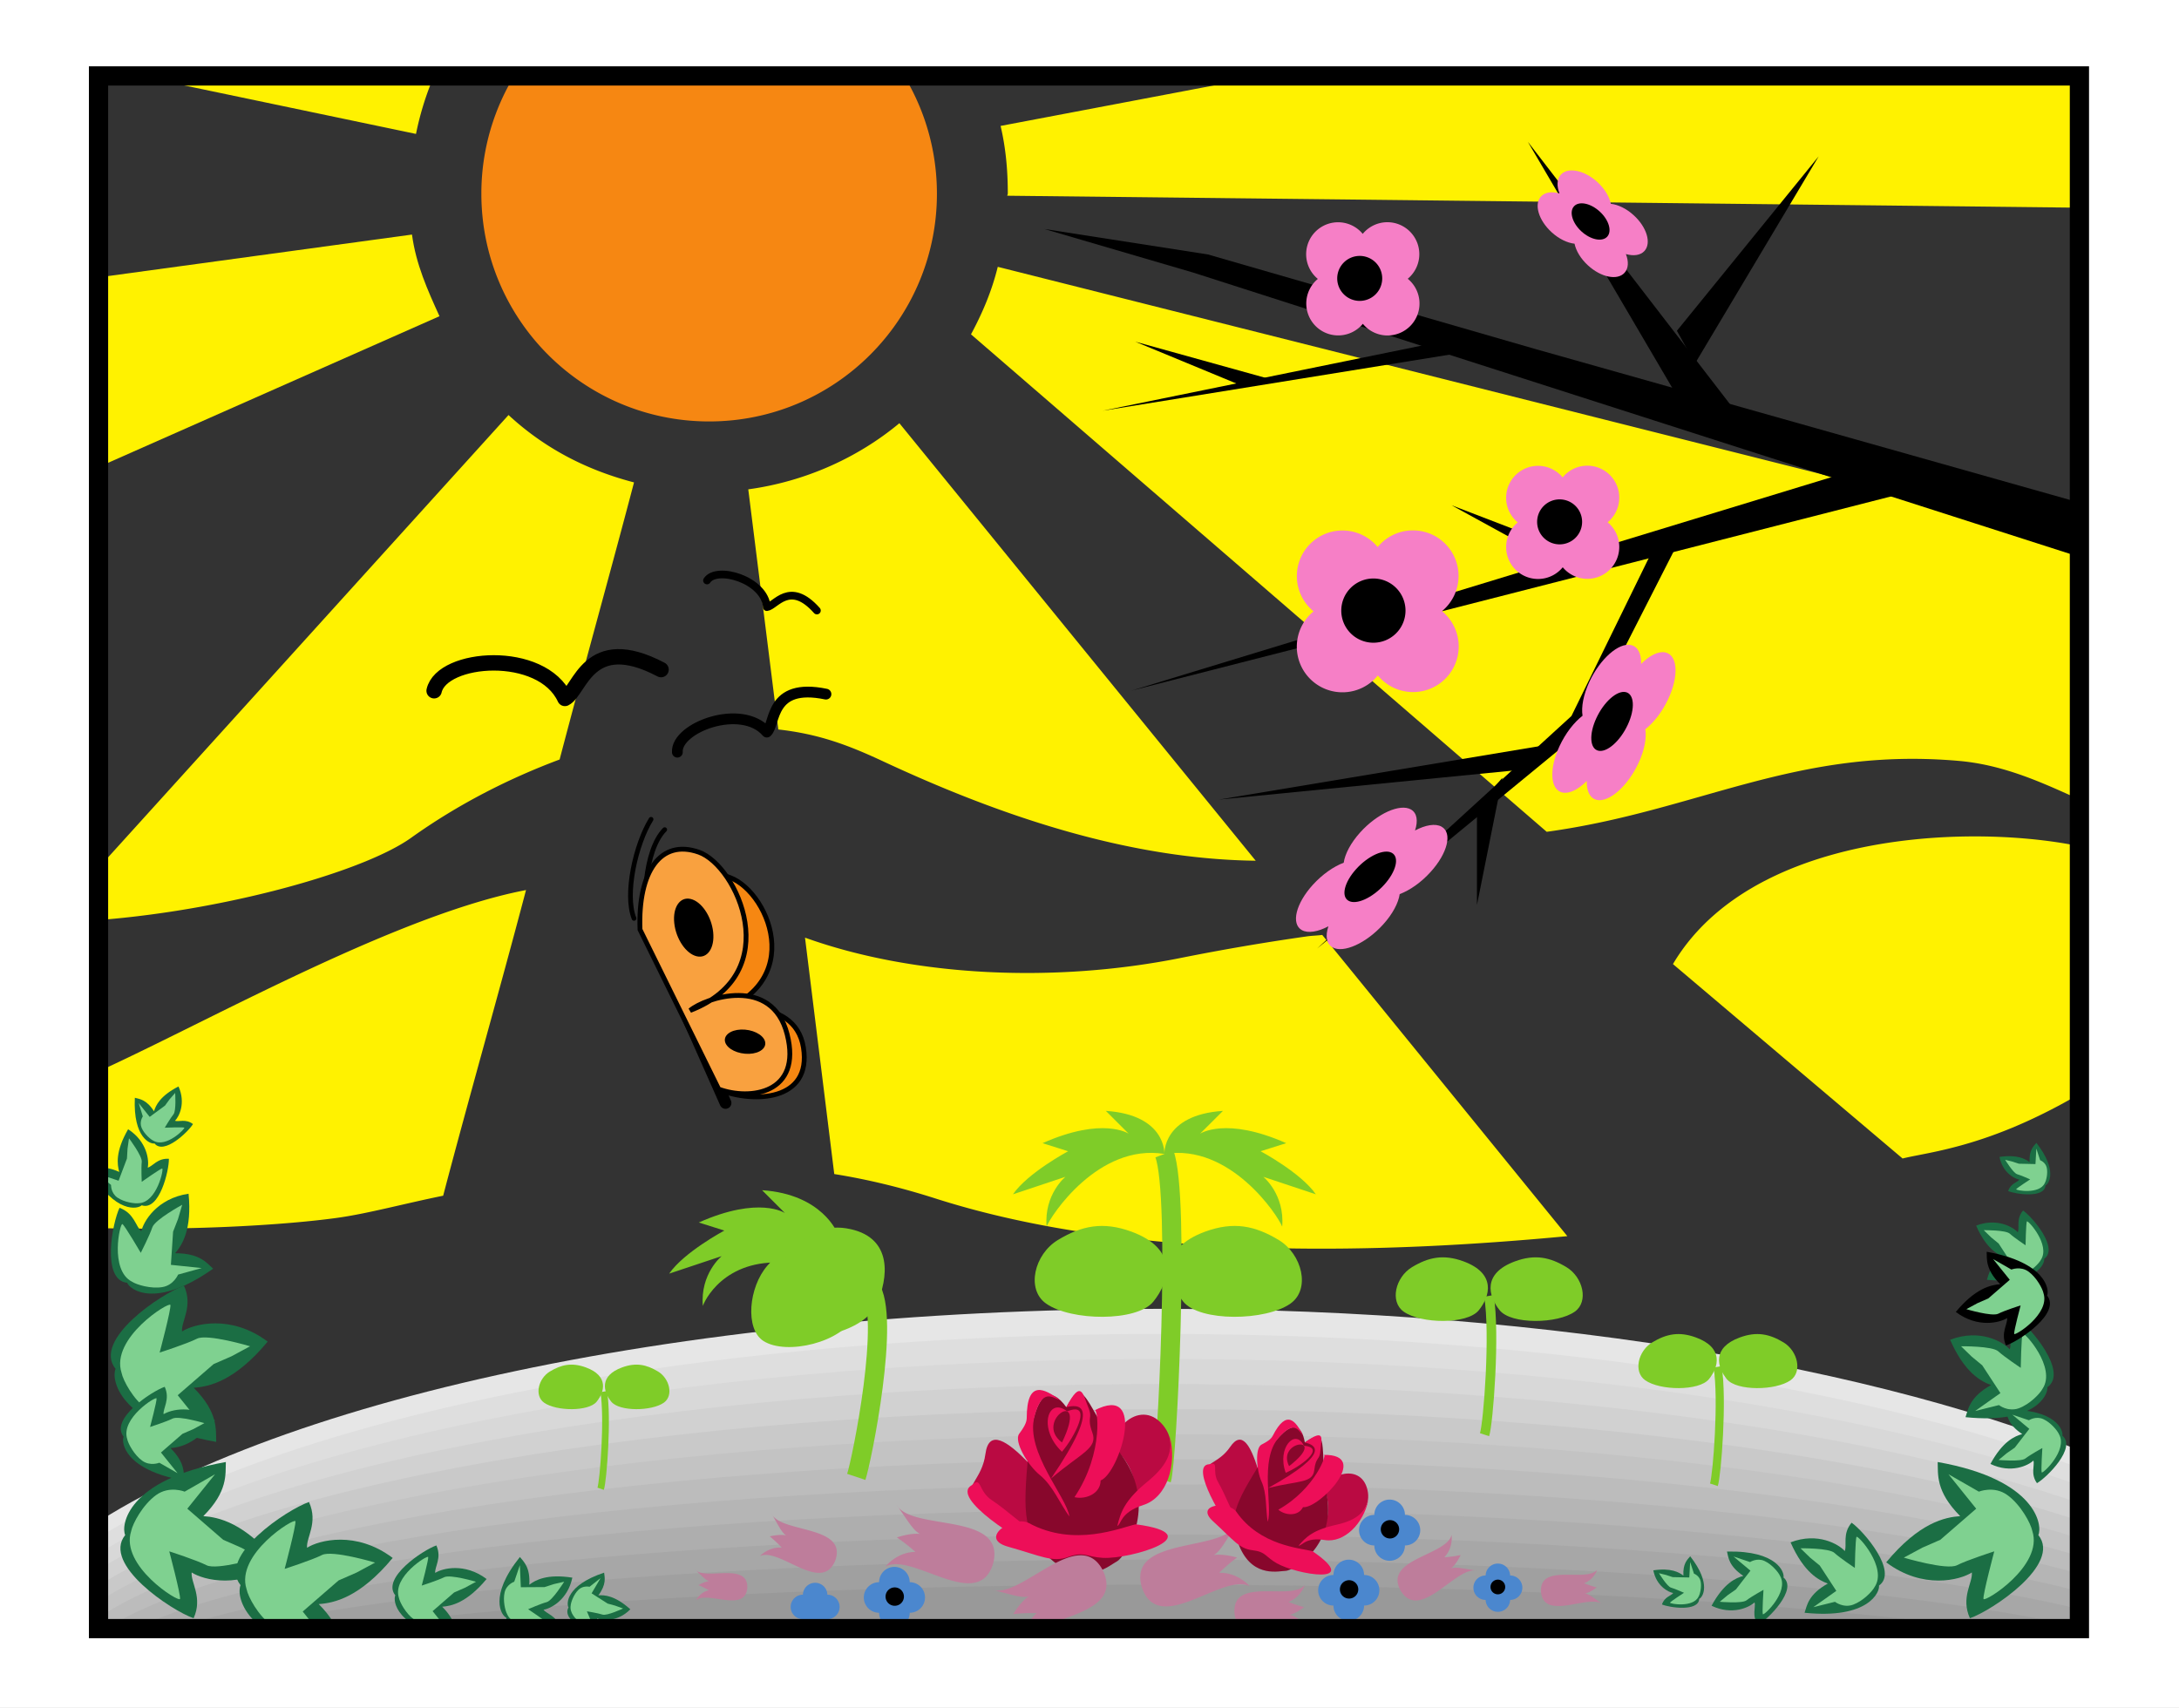 <svg xmlns="http://www.w3.org/2000/svg" width="226.602" height="177.648"><rect width="100%" height="100%" fill="#333333" stroke="none"/><path fill="#e6e6e6" d="M6.598 160.785c19.175-14.508 63.07-24.648 114.148-24.648 41.262 0 77.836 6.617 100.477 16.808v20.453H5.496l1.102-12.613"/><path fill="#dedede" d="M120.746 138.746c41.527 0 78.238 6.281 100.41 15.93l.024 18.972-215.004.047.976-11.629c18.301-13.707 62.27-23.32 113.594-23.32"/><path fill="#d8d8d8" d="M120.746 141.352c41.793 0 78.645 5.949 100.344 15.054l.047 17.492-214.278.09.852-10.644c17.422-12.907 61.469-21.992 113.035-21.992"/><path fill="#d1d1d1" d="M120.746 143.96c42.059 0 79.047 5.61 100.274 14.173l.074 16.015-213.551.137.727-9.66c16.546-12.11 60.668-20.664 112.476-20.664"/><path fill="#c9c9c9" d="M120.746 146.57c42.324 0 79.453 5.274 100.207 13.293l.098 14.535-212.828.184.601-8.676c15.672-11.308 59.871-19.336 111.922-19.336"/><path fill="#c3c3c3" d="M120.746 149.176c42.59 0 79.856 4.941 100.14 12.414l.122 13.058-212.102.227.477-7.687c14.793-10.512 59.07-18.012 111.363-18.012"/><path fill="#bcbcbc" d="M120.746 151.785c42.856 0 80.262 4.602 100.07 11.535l.149 11.578-211.38.274.356-6.703c13.914-9.715 58.27-16.684 110.805-16.684"/><path fill="#b5b5b5" d="M120.746 154.395c43.121 0 80.664 4.265 100.004 10.656l.168 10.097-210.648.32.23-5.718c13.04-8.914 57.469-15.355 110.246-15.355"/><path fill="#aeaeae" d="M120.746 157c43.387 0 81.07 3.934 99.938 9.781l.191 8.617-209.926.364.106-4.735C23.219 162.914 67.727 157 120.746 157"/><path fill="#a7a7a7" d="M120.746 159.61c43.652 0 81.473 3.597 99.867 8.898l.219 7.14-209.2.41-.019-3.75c11.285-7.312 55.871-12.699 109.133-12.699"/><path fill="#a0a0a0" d="M120.746 162.219c43.922 0 81.879 3.258 99.8 8.02l.243 5.66-208.476.453-.141-2.762c10.41-6.516 55.066-11.371 108.574-11.371"/><path fill="#999" d="M220.48 171.965c-17.453-4.215-55.55-7.14-99.734-7.14-53.75 0-98.484 4.327-108.02 10.046l.27 1.777 207.75-.5-.266-4.183"/><path fill="#fff200" d="m4.316 29.66 38.528-5.262c.41 3.079 1.617 5.766 2.86 8.493L4.93 50.93"/><path fill="#bfbfbf" d="m4.93 50.93-.614-21.27"/><path fill="#fff200" d="m5.762 6.082 37.5 7.848a30.68 30.68 0 0 1 4.25-10.52L5.762 6.082m99.043 14.066c0-2.453-.211-4.757-.75-7.05l52.199-9.907 62.492 2.457 1.5 16-115.5-1.289M7.59 95.867c13.969-.656 29.906-4.969 35.156-8.719 4.926-3.52 10.223-6.195 15.45-8.148 2.734-10.39 5.476-20.195 7.738-28.824-5.016-1.305-9.36-3.594-13.051-7.008L6.516 94.395l1.074 1.472m122.996-6.34L93.53 44.02c-4.351 3.62-9.832 6.074-15.715 6.878l3.125 24.977c4.067.46 7.055 1.523 10.805 3.273 11.785 5.5 25.246 10.215 38.84 10.38m89.325-4.818c-4.62-1.722-9.812-5-16.164-5.562-17-1.5-27.113 5.204-42.898 7.372l-59.871-51.743c1.21-2.254 2.156-4.48 2.785-7.023l117.734 29.644-1.586 27.313"/><path fill="#fff200" d="M220.246 89.148c-9-3.5-37-4.5-46.27 11.13l23.88 20.222c3.39-.852 11.89-1.352 25.39-11.352l-3-20m-84.324 8.247c.496-.07 1.094-.082 1.582-.149l25.488 31.332c-18.066 1.707-44.637 2.828-65.746-3.93-3.543-1.132-7.039-1.98-10.488-2.53l-3.043-24.59c11.34 4.077 25.957 4.734 39.031 2.12a237.804 237.804 0 0 1 13.176-2.253M5.246 127.555c13.125.656 24.75-.157 30-.907 3.063-.437 6.93-1.484 10.84-2.277 2.656-10.11 5.82-21.176 8.617-31.793-15.105 2.89-37.996 16.547-48.457 20.57l-1 14.407"/><path fill="#f68712" d="M56.367 4.05a23.616 23.616 0 0 0-6.308 16.098c0 13.082 10.605 23.688 23.687 23.688S97.434 33.23 97.434 20.148c0-5.71-2.024-10.949-5.387-15.039l-35.68-1.058"/><path fill="#7fcc28" d="M87.09 128.277s-1.543-4.062-7.84-4.48l2.379 2.379s-2.66-1.82-8.961.98l2.66.84s-4.2 2.242-5.738 4.48l5.457-1.82s-2.238 1.82-1.957 5.18c.418-1.121 2.937-5.461 9.797-4.34 6.863 1.121 4.203-3.219 4.203-3.219"/><path fill="none" stroke="#7fcc28" stroke-width="2" d="M90.45 133.875c2.238 2.941-.84 18.063-1.403 19.742"/><path fill="#7fcc28" d="M86.25 128.977c-2.629-.594-4.48.418-6.441 2.66-1.961 2.238-2.348 6.593-.422 7.84 2.383 1.539 8.261.14 9.52-2.66 1.261-2.801 1.683-6.86-2.657-7.84"/><path fill="#7fcc28" d="M88.488 127.855c-2.629-.593-4.48.422-6.441 2.66-1.957 2.243-2.348 6.594-.418 7.84 2.379 1.54 8.258.141 9.52-2.66 1.257-2.8 1.68-6.86-2.66-7.84m29.167.25c-2.953-1.078-5.176-.617-7.636.868-2.461 1.488-3.329 5.125-1.243 6.609 2.578 1.836 9.45 1.922 11.164-.195 1.715-2.117 2.59-5.496-2.285-7.282"/><path fill="#7fcc28" d="M125.336 128.105c2.953-1.078 5.172-.617 7.637.868 2.46 1.488 3.328 5.125 1.238 6.609-2.574 1.836-9.445 1.922-11.16-.195-1.715-2.117-2.59-5.496 2.285-7.282m-4.246-8.078s.207-4.062-6.09-4.48l2.379 2.379s-2.66-1.82-8.961.98l2.66.84s-4.2 2.242-5.738 4.48l5.457-1.82s-2.238 1.82-1.957 5.18c.418-1.121 5.387-8.68 12.25-7.559"/><path fill="#7fcc28" d="M121.09 120.027s-.211-4.062 6.09-4.48l-2.383 2.379s2.66-1.82 8.96.98l-2.66.84s4.2 2.242 5.743 4.48l-5.461-1.82s2.238 1.82 1.96 5.18c-.421-1.121-5.39-8.68-12.25-7.559"/><path fill="none" stroke="#7fcc28" stroke-width="2" d="M121.09 120.027c1.656 4.371.27 32.16-.293 33.84"/><path fill="#7fcc28" d="M152.184 131.195c-2.067-.757-3.621-.433-5.344.606-1.727 1.043-2.332 3.586-.871 4.625 1.804 1.285 6.613 1.347 7.812-.137 1.203-1.48 1.813-3.844-1.597-5.094"/><path fill="#7fcc28" d="M157.559 131.195c2.066-.757 3.62-.433 5.343.606 1.727 1.043 2.332 3.586.871 4.625-1.804 1.285-6.613 1.347-7.812-.137-1.203-1.48-1.816-3.844 1.598-5.094"/><path fill="none" stroke="#7fcc28" d="M154.836 134.79c.66 3.858-.063 13.26-.453 14.437"/><path fill="#7fcc28" d="M176.363 139.113c-1.758-.644-3.078-.367-4.543.516-1.465.883-1.98 3.047-.738 3.93 1.531 1.093 5.621 1.144 6.64-.114 1.02-1.261 1.544-3.27-1.359-4.332"/><path fill="#7fcc28" d="M180.934 139.113c1.757-.644 3.078-.367 4.543.516 1.464.883 1.98 3.047.738 3.93-1.531 1.093-5.621 1.144-6.64-.114-1.02-1.261-1.544-3.27 1.359-4.332"/><path fill="none" stroke="#7fcc28" stroke-width=".85" d="M178.617 142.168c.563 3.281-.05 11.27-.383 12.27"/><path d="m223.902 54.437-64.257-18.14-34.02-9.828-17.012-2.649 15.496 4.54 101.305 32.507"/><path d="M180.434 42.723 158.887 14.75l16.633 28.348"/><path d="m176.273 37.809 12.856-21.547-14.742 18.144m18.898 14.364-75.601 23.058 82.785-21.168"/><path d="m172.117 56.707-8.695 17.766-26.457 24.191 27.594-22.68 10.203-20.03"/><path d="m160.777 77.496-34.02 5.672 30.618-3.023m-3.781 3.777v10.207l2.648-13.23m6.426-21.922-11.719-6.426 14.742 5.668M151.707 35.16l-37.047 7.563 37.422-6.051"/><path d="m131.672 39.32-13.61-3.78 10.961 4.534"/><path fill="#f67fc6" d="M149.957 63.57a4.745 4.745 0 0 0 1.723-3.66 4.74 4.74 0 0 0-4.743-4.742 4.728 4.728 0 0 0-3.667 1.734 4.746 4.746 0 0 0-8.406 3.02 4.73 4.73 0 0 0 1.738 3.668 4.745 4.745 0 1 0 6.684 6.668 4.746 4.746 0 1 0 6.672-6.688"/><path d="M142.82 66.852a3.34 3.34 0 1 1 3.344-3.34 3.342 3.342 0 0 1-3.344 3.34"/><path fill="#f67fc6" d="M171.102 75.848c.882-.684 1.765-1.813 2.39-3.157 1.113-2.39.98-4.55-.3-4.828-.72-.16-1.649.317-2.524 1.192.02-1.055-.336-1.805-1.055-1.961-1.277-.278-3.215 1.433-4.328 3.824-.625 1.348-.855 2.625-.71 3.531-.884.68-1.766 1.809-2.391 3.153-1.114 2.39-.977 4.554.3 4.832.723.156 1.653-.32 2.528-1.196-.024 1.055.332 1.805 1.05 1.965 1.282.274 3.215-1.437 4.329-3.828.629-1.348.859-2.621.71-3.527"/><path d="M166.227 78.086c-.899-.195-.997-1.719-.211-3.402.78-1.684 2.144-2.891 3.047-2.696.898.196.996 1.719.21 3.403-.78 1.683-2.144 2.89-3.046 2.695"/><path fill="#f67fc6" d="M145.559 93c1.043-.39 2.226-1.207 3.218-2.309 1.77-1.953 2.282-4.058 1.141-4.703-.645-.363-1.672-.183-2.766.395.332-1 .215-1.824-.425-2.188-1.141-.64-3.497.422-5.266 2.375-.996 1.102-1.594 2.254-1.723 3.164-1.043.391-2.222 1.207-3.218 2.305-1.77 1.953-2.278 4.059-1.141 4.703.644.363 1.672.184 2.766-.394-.332 1-.211 1.824.425 2.187 1.14.64 3.496-.418 5.266-2.375 1-1.101 1.594-2.254 1.723-3.16"/><path d="M140.242 93.695c-.804-.453-.445-1.937.801-3.312 1.246-1.375 2.906-2.125 3.707-1.672.805.453.445 1.937-.8 3.312-1.247 1.38-2.907 2.125-3.708 1.672"/><path fill="#f67fc6" d="M169.082 26.426c.793.226 1.512.136 1.93-.32.742-.813.246-2.477-1.11-3.711-.761-.7-1.636-1.114-2.386-1.196-.149-.738-.637-1.566-1.399-2.265-1.355-1.235-3.054-1.582-3.797-.77-.418.461-.445 1.188-.144 1.957-.79-.226-1.508-.137-1.926.32-.742.813-.246 2.473 1.105 3.711.762.7 1.637 1.114 2.387 1.196.153.738.64 1.566 1.403 2.261 1.351 1.239 3.05 1.586 3.792.77.422-.457.446-1.184.145-1.953"/><path d="M164.465 24.074c-.953-.87-1.3-2.043-.777-2.617.523-.57 1.718-.328 2.671.543.954.871 1.301 2.043.782 2.617-.524.57-1.72.328-2.676-.543"/><path fill="#f67fc6" d="M146.395 28.996a3.323 3.323 0 0 0-2.113-5.883 3.31 3.31 0 0 0-2.567 1.215 3.32 3.32 0 0 0-5.883 2.113c0 1.036.473 1.961 1.215 2.57a3.32 3.32 0 1 0 4.68 4.668 3.323 3.323 0 1 0 4.668-4.684"/><path d="M141.402 31.297a2.339 2.339 0 1 1-.001-4.678 2.339 2.339 0 0 1 .001 4.678"/><path fill="#f67fc6" d="M167.184 54.324a3.313 3.313 0 0 0 1.207-2.562 3.318 3.318 0 0 0-5.887-2.106 3.32 3.32 0 1 0-4.668 4.68 3.313 3.313 0 0 0-1.207 2.562 3.318 3.318 0 0 0 5.887 2.106 3.32 3.32 0 1 0 4.668-4.68"/><path d="M162.191 56.621a2.339 2.339 0 1 1-.001-4.678 2.339 2.339 0 0 1 .001 4.678"/><path fill="none" stroke="#000" stroke-linecap="round" stroke-linejoin="round" stroke-width="1.6" d="M45.145 71.848c.8-3.598 11.203-4.399 13.601.8 1.602-.8 2.399-7 10-3"/><path fill="none" stroke="#000" stroke-linecap="round" stroke-linejoin="round" stroke-width="1.12" d="M70.441 78.238c-.16-2.574 6.684-5.125 9.305-2.09.922-.847.262-5.171 6.149-3.949"/><path fill="none" stroke="#000" stroke-linecap="round" stroke-linejoin="round" stroke-width=".8" d="M73.523 60.379c1.008-1.543 6.016-.086 6.223 2.77.89-.094 2.356-2.852 5.207.355"/><path fill="#1b6e44" d="M196.152 162.504c3.438-4.14 6.11-4.692 7.696-4.805-2.57-2.578-2.293-4.351-2.34-5.629 10.347 1.832 10.914 6.645 10.465 7.598 2.449 3.031-4.813 7.852-7.114 8.652-.98-2.16.309-3.71.2-4.761-1.235.793-5.098 1.804-8.907-1.055"/><path fill="#7fd190" d="M211.352 159.258c-.168-.82-1.211-2.75-2.598-3.75-1.387-1.004-2.965-.356-2.965-.356l-3.164-1.812 2.887 3.586-3.73 3.234-1.868.817-1.93 1.039s4.457 1.332 5.524.793c1.066-.543 3.883-1.446 3.883-1.446s-1.207 4.54-1.121 4.95c.082.41 6.257-3.438 5.082-7.055"/><path fill="#1b6e44" d="M28.836 162.504c-3.434-4.14-6.106-4.692-7.691-4.805 2.57-2.578 2.293-4.351 2.34-5.629-10.348 1.832-10.915 6.645-10.465 7.598-2.45 3.031 4.812 7.852 7.113 8.652.98-2.16-.309-3.71-.2-4.761 1.231.793 5.098 1.804 8.903-1.055"/><path fill="#7fd190" d="M13.64 159.258c.169-.82 1.212-2.75 2.594-3.75 1.387-1.004 2.97-.356 2.97-.356l3.16-1.812-2.884 3.586 3.73 3.234 1.868.817 1.93 1.039s-4.457 1.332-5.524.793c-1.066-.543-3.882-1.446-3.882-1.446s1.207 4.54 1.12 4.95c-.085.41-6.257-3.438-5.081-7.055"/><path fill="#1b6e44" d="M202.8 139.355c1.516 3.446 3.212 4.329 4.259 4.708-2.223 1.246-2.38 2.492-2.657 3.343 7.32.75 8.621-2.383 8.504-3.11 2.23-1.57-1.734-6.21-3.129-7.187-1.074 1.262-.507 2.555-.78 3.243-.677-.77-3.087-2.192-6.196-.997"/><path fill="#7fd190" d="M212.41 144.453c-.273.52-1.344 1.621-2.469 2.027-1.125.41-2.062-.332-2.062-.332l-2.48.618 2.632-1.864-1.89-2.89-1.102-.91-1.101-1.07s3.257-.04 3.87.527c.618.57 2.337 1.718 2.337 1.718s.058-3.285.195-3.547c.137-.261 3.555 3.512 2.07 5.723"/><path fill="#1b6e44" d="M205.504 127.48c1.062 2.415 2.25 3.032 2.98 3.297-1.554.871-1.664 1.743-1.859 2.34 5.125.524 6.035-1.668 5.953-2.176 1.563-1.101-1.215-4.347-2.191-5.03-.75.882-.352 1.788-.547 2.269-.473-.54-2.156-1.535-4.336-.7"/><path fill="#7fd190" d="M212.23 131.05c-.19.364-.937 1.134-1.726 1.419-.79.285-1.445-.23-1.445-.23l-1.735.429 1.84-1.3-1.32-2.028-.774-.633-.77-.75s2.282-.031 2.712.367c.43.399 1.633 1.203 1.633 1.203s.043-2.3.136-2.484c.098-.18 2.489 2.46 1.45 4.008"/><path fill="#1b6e44" d="M206.992 152.27c1.278-2.364 2.535-2.895 3.305-3.106-1.516-1.016-1.55-1.91-1.7-2.531 5.255-.117 6 2.191 5.876 2.699 1.496 1.25-1.59 4.324-2.641 4.938-.695-.961-.215-1.848-.371-2.352-.527.508-2.32 1.383-4.469.352"/><path fill="#7fd190" d="M214.129 149.195c-.164-.39-.863-1.234-1.64-1.586-.778-.355-1.493.118-1.493.118l-1.726-.582 1.765 1.476-1.512 1.953-.836.582-.843.7s2.312.214 2.785-.153c.469-.371 1.762-1.09 1.762-1.09s-.149 2.344-.067 2.535c.082.196 2.735-2.296 1.805-3.953"/><path fill="#1b6e44" d="M207.934 120.336c1.863-.274 2.687.21 3.129.55-.067-1.269.421-1.667.707-2.011 2.261 2.902 1.28 4.285.94 4.426-.07 1.363-3.089.918-3.874.586.25-.793.95-.895 1.168-1.192-.508-.082-1.75-.726-2.07-2.36"/><path fill="#7fd190" d="M212.648 123.05c.149-.253.329-1 .204-1.581-.125-.586-.692-.79-.692-.79l-.394-1.21-.09 1.61-1.73-.036-.676-.223-.747-.183s.848 1.39 1.254 1.5c.403.11 1.348.535 1.348.535s-1.379.894-1.453 1.023c-.074.125 2.433.57 2.976-.644"/><path d="M203.39 136.46c2.06-2.483 3.665-2.815 4.618-2.882-1.543-1.547-1.375-2.61-1.406-3.375 6.21 1.098 6.546 3.984 6.28 4.555 1.47 1.82-2.886 4.715-4.269 5.191-.59-1.293.184-2.222.117-2.855-.738.476-3.054 1.082-5.34-.633"/><path fill="#7fd190" d="M212.512 134.516c-.106-.496-.73-1.653-1.563-2.254-.828-.598-1.777-.211-1.777-.211l-1.899-1.086 1.73 2.152-2.233 1.938-1.125.492-1.157.625s2.672.797 3.317.473c.636-.325 2.328-.868 2.328-.868s-.727 2.723-.672 2.97c.05.245 3.754-2.063 3.05-4.231"/><path fill="#1b6e44" d="M186.207 160.426c1.383 3.133 2.922 3.941 3.875 4.285-2.023 1.133-2.164 2.266-2.418 3.039 6.66.684 7.848-2.168 7.738-2.828 2.032-1.43-1.578-5.652-2.847-6.54-.977 1.15-.461 2.325-.711 2.95-.614-.7-2.805-1.996-5.637-.906"/><path fill="#7fd190" d="M194.95 165.063c-.247.476-1.22 1.476-2.243 1.847s-1.883-.3-1.883-.3l-2.25.558 2.39-1.695-1.718-2.633-1.004-.824-1-.973s2.965-.04 3.524.477c.558.52 2.125 1.566 2.125 1.566s.05-2.992.175-3.23c.125-.235 3.239 3.199 1.883 5.207"/><path fill="#1b6e44" d="M177.992 167.02c1.278-2.364 2.535-2.895 3.305-3.106-1.516-1.016-1.55-1.91-1.7-2.531 5.255-.117 6 2.191 5.876 2.699 1.496 1.25-1.59 4.324-2.641 4.938-.695-.961-.215-1.848-.371-2.352-.527.508-2.32 1.383-4.469.352"/><path fill="#7fd190" d="M185.129 163.945c-.164-.39-.863-1.234-1.64-1.586-.778-.355-1.493.118-1.493.118l-1.726-.582 1.765 1.476-1.512 1.953-.836.582-.843.7s2.312.214 2.785-.153c.469-.371 1.762-1.09 1.762-1.09s-.149 2.344-.067 2.535c.082.196 2.735-2.296 1.805-3.953"/><path fill="#1b6e44" d="M171.934 163.336c1.863-.274 2.687.21 3.129.55-.067-1.269.421-1.667.707-2.011 2.261 2.902 1.28 4.285.94 4.426-.07 1.363-3.089.918-3.874.586.25-.793.95-.895 1.168-1.192-.508-.082-1.75-.726-2.07-2.36"/><path fill="#7fd190" d="M176.648 166.05c.149-.253.329-1 .204-1.581-.125-.586-.692-.79-.692-.79l-.394-1.21-.09 1.61-1.73-.036-.676-.223-.747-.183s.848 1.39 1.254 1.5c.403.11 1.348.535 1.348.535s-1.379.894-1.453 1.023c-.074.125 2.433.57 2.976-.644"/><path fill="#1b6e44" d="M27.836 139.547c-3.434 4.137-6.106 4.691-7.691 4.8 2.57 2.583 2.293 4.352 2.34 5.63-10.348-1.832-10.915-6.645-10.465-7.594-2.45-3.035 4.812-7.856 7.113-8.653.98 2.157-.309 3.707-.2 4.758 1.231-.789 5.098-1.804 8.903 1.059"/><path fill="#7fd190" d="M12.64 142.79c.169.823 1.212 2.753 2.594 3.753 1.387 1 2.97.352 2.97.352l3.16 1.812-2.884-3.586 3.73-3.234 1.868-.817 1.93-1.039s-4.457-1.332-5.524-.789c-1.066.54-3.882 1.442-3.882 1.442s1.207-4.536 1.12-4.95c-.085-.41-6.257 3.438-5.081 7.055"/><path fill="#1b6e44" d="M50.602 164.238c-2.063 2.48-3.664 2.813-4.618 2.883 1.543 1.547 1.375 2.61 1.407 3.375-6.211-1.098-6.551-3.988-6.282-4.558-1.468-1.82 2.887-4.711 4.27-5.192.586 1.297-.188 2.227-.121 2.856.738-.473 3.058-1.082 5.344.636"/><path fill="#7fd190" d="M41.48 166.184c.102.492.727 1.652 1.56 2.25.831.601 1.78.21 1.78.21l1.899 1.09-1.73-2.152 2.234-1.941 1.12-.489 1.16-.625s-2.675-.8-3.315-.472c-.641.324-2.329.867-2.329.867s.723-2.723.672-2.969c-.05-.25-3.754 2.059-3.05 4.23"/><path fill="#1b6e44" d="M59.52 164.098c-2.657-.418-3.844.257-4.477.738.113-1.816-.574-2.39-.977-2.887-3.285 4.102-1.906 6.098-1.421 6.309.078 1.945 4.398 1.36 5.527.898-.348-1.133-1.34-1.289-1.649-1.722.727-.11 2.508-1.004 2.997-3.336"/><path fill="#7fd190" d="M52.742 167.898c-.21-.363-.457-1.433-.265-2.265.191-.836 1-1.113 1-1.113l.586-1.723.101 2.297 2.469-.016.969-.312 1.07-.246s-1.234 1.972-1.813 2.12c-.582.15-1.937.739-1.937.739s1.953 1.309 2.058 1.488c.102.184-3.488.778-4.238-.969"/><path fill="#1b6e44" d="M65.55 167.39c-1.6-1.437-2.69-1.5-3.323-1.452.867-1.168.652-1.856.597-2.36-3.988 1.328-3.93 3.266-3.699 3.617-.79 1.34 2.363 2.825 3.32 3.008.262-.914-.336-1.453-.355-1.871.535.238 2.12.414 3.46-.941"/><path fill="#7fd190" d="M59.348 166.996c.02-.336.316-1.16.808-1.637.489-.476 1.153-.312 1.153-.312l1.144-.902-.93 1.585 1.665 1.063.785.215.824.297s-1.684.789-2.137.636c-.457-.152-1.625-.343-1.625-.343s.746 1.726.735 1.89c-.008.168-2.676-.992-2.422-2.492"/><path fill="#1b6e44" d="M22.352 147.738c-2.063 2.48-3.664 2.813-4.618 2.883 1.543 1.547 1.375 2.61 1.407 3.375-6.211-1.098-6.551-3.988-6.282-4.558-1.468-1.82 2.887-4.711 4.27-5.192.586 1.297-.188 2.227-.121 2.856.738-.473 3.058-1.082 5.344.636"/><path fill="#7fd190" d="M13.23 149.684c.102.492.727 1.652 1.56 2.25.831.601 1.78.21 1.78.21l1.899 1.09-1.73-2.152 2.234-1.941 1.12-.489 1.16-.625s-2.675-.8-3.315-.472c-.641.324-2.329.867-2.329.867s.723-2.723.672-2.969c-.05-.25-3.754 2.059-3.05 4.23"/><path fill="#1b6e44" d="M13.324 117.457c-1.347 2.328-1.14 3.676-.922 4.441-1.652-.757-2.437-.32-3.043-.125 2.653 4.54 5.008 3.97 5.375 3.594 1.848.625 2.852-3.617 2.829-4.836-1.184-.086-1.688.79-2.2.918.157-.715-.039-2.703-2.039-3.992"/><path fill="#7fd190" d="M14.438 125.148c-.418.063-1.5-.093-2.211-.57-.711-.476-.68-1.328-.68-1.328l-1.399-1.168 2.184.73.871-2.308.059-1.02.152-1.086s1.399 1.86 1.328 2.454c-.07.597-.004 2.074-.004 2.074s1.918-1.356 2.125-1.387c.207-.031-.527 3.531-2.426 3.61"/><path fill="#1b6e44" d="M18.563 113.008c-1.915.98-2.368 1.976-2.547 2.582-.782-1.227-1.5-1.274-1.993-1.406-.191 4.199 1.637 4.843 2.047 4.75.973 1.222 3.489-1.188 4-2.016-.754-.574-1.472-.207-1.875-.34.418-.414 1.153-1.832.368-3.57"/><path fill="#7fd190" d="M15.965 118.656c-.305-.136-.965-.71-1.235-1.34-.27-.628.122-1.191.122-1.191l-.43-1.39 1.144 1.437 1.59-1.172.48-.656.579-.664s.129 1.86-.176 2.226c-.305.371-.906 1.39-.906 1.39s1.879-.073 2.031-.007c.152.07-1.89 2.144-3.2 1.367"/><path fill="#1b6e44" d="M19.61 124.164c.367 3.746-.676 5.348-1.4 6.191 2.548-.008 3.294 1.004 3.954 1.606-6.008 4.246-8.684 2.156-8.934 1.469-2.714-.278-1.539-6.262-.8-7.801 1.554.574 1.691 1.98 2.27 2.441.21-1 1.613-3.422 4.91-3.906"/><path fill="#7fd190" d="M13.738 133.32c.492.32 1.965.754 3.145.555 1.18-.195 1.637-1.3 1.637-1.3l2.46-.68-3.207-.333.227-3.449.516-1.328.433-1.472s-2.86 1.558-3.113 2.359c-.258.797-1.195 2.64-1.195 2.64s-1.66-2.835-1.91-2.992c-.247-.16-1.372 4.805 1.007 6"/><path fill="#1b6e44" d="M40.836 162.047c-3.434 4.137-6.106 4.691-7.691 4.8 2.57 2.583 2.293 4.352 2.34 5.63-10.348-1.832-10.915-6.645-10.465-7.594-2.45-3.035 4.812-7.856 7.113-8.653.98 2.157-.309 3.707-.2 4.758 1.231-.789 5.098-1.804 8.903 1.059"/><path fill="#7fd190" d="M25.64 165.29c.169.823 1.212 2.753 2.594 3.753 1.387 1 2.97.352 2.97.352l3.16 1.812-2.884-3.586 3.73-3.234 1.868-.817 1.93-1.039s-4.457-1.332-5.524-.789c-1.066.54-3.882 1.442-3.882 1.442s1.207-4.536 1.12-4.95c-.085-.41-6.257 3.438-5.081 7.055"/><path fill="#f68712" d="M68.035 97.887c.578-5.41 3.684-8.196 7.899-6.602 4.21 1.594 8.433 12.012-3.258 14.555 1.93-1.035 9.976-2.492 10.875 3.12.894 5.61-5.227 5.786-8.7 4.415l-6.816-15.488"/><path fill="none" stroke="#000" stroke-width=".5" d="M68.035 97.887c.578-5.41 3.684-8.196 7.899-6.602 4.21 1.594 8.433 12.012-3.258 14.555 1.93-1.035 9.976-2.492 10.875 3.12.894 5.61-5.227 5.786-8.7 4.415zm0 0"/><path fill="none" stroke="#000" stroke-linecap="round" stroke-linejoin="round" stroke-width="1.225" d="m75.45 114.719-7.946-17.914"/><path fill="none" stroke="#000" stroke-linecap="round" stroke-linejoin="round" stroke-width=".49" d="M67.504 96.805c-.77-2.34-.512-8.364 1.621-10.512"/><path fill="#f9a13f" d="M66.555 96.684c-.223-6.063 2.156-9.438 6.117-8.047 3.965 1.39 9.14 12.586-.902 16.465 1.574-1.325 8.527-3.668 10.09 2.484 1.566 6.156-3.852 6.906-7.126 5.695l-8.18-16.597"/><path fill="none" stroke="#000" stroke-width=".5" d="M66.555 96.684c-.223-6.063 2.156-9.438 6.117-8.047 3.965 1.39 9.14 12.586-.902 16.465 1.574-1.325 8.527-3.668 10.09 2.484 1.566 6.156-3.852 6.906-7.126 5.695zm0 0"/><path d="M72.465 99.469c1.113.254 1.875-.875 1.7-2.52-.177-1.648-1.227-3.191-2.345-3.445-1.113-.258-1.879.871-1.699 2.52.176 1.648 1.227 3.19 2.344 3.445m5.023 10.133c1.16.101 2.102-.383 2.098-1.075 0-.691-.945-1.332-2.106-1.43-1.164-.097-2.101.387-2.101 1.079.004.691.945 1.332 2.11 1.426"/><path fill="none" stroke="#000" stroke-linecap="round" stroke-linejoin="round" stroke-width=".49" d="M65.934 95.527c-1.004-2.527.175-7.73 1.773-10.308"/><path fill="#ba0a42" d="M106.848 152.04c-2.008-2.052-4.012-3.513-4.371-.802-.36 2.711-2.286 3.317-1.243 4.895 1.047 1.578 6.551 3.957 7.336 4.488.79.524 4.035-2.703-1.722-8.582"/><path fill="#ed0e58" d="M101.066 154.473c-2.367 1.304 5.32 6.054 6.891 6.582 1.574.53 2.45.36.617-.875-1.836-1.227-3.93-3.16-5.414-4.13-1.484-.964-1.043-2.538-2.094-1.577"/><path fill="#ba0a42" d="M116.895 157.059c1.492-.786 1.675-3.586-.594-6.043-1.5-1.625 2.117-5.852 4.644-2.782 2.532 3.067-1.593 6.993-4.05 8.825"/><path fill="#88072c" d="M110.89 146.363c-1.48-2.015-3.316-2.37-3.953 4.801-.562 6.379-.636 8.66 2.68 11.297 3.317 2.633 5.86.281 6.563-.07.699-.348 4.39-5.586.468-11.02-3.918-5.437-3.824-8.414-5.757-5.008"/><path fill="#ed0e58" d="M110.438 151c1.23-1.398 3.343-5.328.539-4.2-2.008-1.581-3.067 1.829-.54 4.2"/><path fill="#88072c" d="M110.441 150.04c-3.054-2.286 2.907-6.032 0 0"/><path fill="#ed0e58" d="M110.281 145.66c-1.66-1.23-3.496-2.23-3.508 1.828 0 .524-.351 1.051-.793 1.66-.55.77.868 3.243 2.176 4.297 1.309 1.051 2.09 2.98 3.051 4.293-.258-2.011-4.57-6.672-3.644-10.336.796-3.144 1.93-2.004 2.718-1.742m3.496 1.063c.352-.7 1.125 4.289-2.039 9.004 1.137.27 2.711-.34 2.719-1.739 1.926-.695 4.93-10.222-.68-7.265"/><path fill="#ed0e58" d="M109.293 153.797c3.156-2.703 4.91-3.137 4.3-4.8-.605-1.665.094-1.4-.425-2.626-.523-1.226-.691-3.066-2.277-.008 1.136-.258 3.941-.687-1.598 7.434m12.352-4.426c.777 2.977-.282 6.387-2.735 7.168-2.453.781-2.281 2.004-2.719 2.18.356-1.399.707-2.625 3.164-4.63 2.458-2.003 2.461-3.405 2.29-4.718"/><path fill="#ed0e58" d="M118.117 158.547c-1.578.348-6.394 2.43-11.113-.121-1.578-.852-5.344 1.558-2.195 2.445 3.468.973 4.632 1.676 6.296 1.066 1.665-.605 1.836.008 3.586.102 2.95.156 11.383-2.418 3.426-3.492"/><path fill="#4b87ce" d="M94.605 164.57a1.592 1.592 0 1 0-3.184 0 1.589 1.589 0 1 0 0 3.18 1.592 1.592 0 1 0 3.184 0 1.59 1.59 0 0 0 0-3.18"/><path d="M93.047 167.023a.955.955 0 0 1 0-1.91.955.955 0 0 1 0 1.91"/><path fill="#be7d9b" d="M92.074 162.957c2.75-1.598 9.692 4.895 11.223-.387 1.289-5.351-8.445-3.273-10.043-6.023 1.129 1.594 1.742 2.695 2.437 3.008-1-.137-2.421.36-2.421.36a17.56 17.56 0 0 1 1.925 1.507c-1.941.004-3.12 1.535-3.12 1.535"/><path fill="#4b87ce" d="M86.043 165.871a1.274 1.274 0 0 0-2.547 0 1.27 1.27 0 1 0 0 2.543 1.274 1.274 0 0 0 2.547 0 1.27 1.27 0 1 0 0-2.543"/><path fill="#4b87ce" d="M84.797 167.832a.764.764 0 1 1-.004-1.527.764.764 0 0 1 .004 1.527"/><path fill="#be7d9b" d="M79.027 161.855c2.02-.945 6.461 4.012 7.852.418 1.226-3.648-5.688-2.8-6.633-4.816.692 1.18 1.05 1.984 1.516 2.246-.688-.156-1.711.102-1.711.102a12.62 12.62 0 0 1 1.25 1.172c-1.356-.118-2.274.878-2.274.878"/><path fill="#4b87ce" d="M146.105 157.57a1.592 1.592 0 1 0-3.184 0 1.589 1.589 0 1 0 0 3.18 1.592 1.592 0 1 0 3.184 0 1.59 1.59 0 0 0 0-3.18"/><path d="M144.547 160.023a.955.955 0 0 1 0-1.91.955.955 0 0 1 0 1.91"/><path fill="#4b87ce" d="M141.855 163.82a1.592 1.592 0 1 0-3.184 0 1.589 1.589 0 1 0 0 3.18 1.592 1.592 0 1 0 3.184 0 1.59 1.59 0 0 0 0-3.18"/><path d="M140.297 166.273a.955.955 0 0 1 0-1.91.955.955 0 0 1 0 1.91"/><path fill="#4b87ce" d="M157.043 163.871a1.274 1.274 0 0 0-2.547 0 1.27 1.27 0 1 0 0 2.543 1.274 1.274 0 0 0 2.547 0 1.27 1.27 0 1 0 0-2.543"/><path d="M155.797 165.832a.764.764 0 1 1-.004-1.527.764.764 0 0 1 .004 1.527"/><path fill="#be7d9b" d="M106.445 170.984c1.047-3.004 10.547-2.59 8.27-7.597-2.504-4.899-8.54 3.008-11.547 1.96 1.895.473 3.078.91 3.809.7-.848.547-1.606 1.848-1.606 1.848 1.176-.153 2.445-.106 2.445-.106-1.472 1.266-1.37 3.195-1.37 3.195M129.969 165c-2.817-1.484-9.477 5.3-11.23.086-1.512-5.29 8.3-3.625 9.78-6.445-1.062 1.64-1.628 2.765-2.308 3.109.992-.176 2.437.258 2.437.258-.964.691-1.863 1.59-1.863 1.59 1.942-.078 3.184 1.402 3.184 1.402m5.715-.129c-1.434 1.703-7.543-.941-7.305 2.902.414 3.829 6.336.165 8.039 1.602-1.121-.781-1.785-1.363-2.316-1.406.691-.145 1.511-.809 1.511-.809a12.51 12.51 0 0 1-1.625-.539c1.278-.46 1.696-1.75 1.696-1.75m15.273-5.211c-.539 2.164-7.187 2.485-5.277 5.828 2.058 3.254 5.757-2.644 7.922-2.11-1.352-.206-2.204-.433-2.7-.241.555-.434 1-1.39 1-1.39-.808.179-1.699.23-1.699.23.945-.977.754-2.317.754-2.317m15.141 3.617c-1.149 1.364-6.036-.754-5.844 2.32.328 3.067 5.066.133 6.43 1.282-.899-.625-1.426-1.09-1.852-1.125.55-.117 1.211-.645 1.211-.645-.648-.156-1.305-.433-1.305-.433 1.024-.367 1.36-1.399 1.36-1.399m-93.727 3.183c1.156-1.046 5.145 1.364 5.344-1.323.074-2.696-4.38-.711-5.426-1.871.703.648 1.11 1.117 1.473 1.195-.492.035-1.125.418-1.125.418.543.21 1.078.531 1.078.531-.93.195-1.344 1.05-1.344 1.05"/><path fill="#7fcc28" d="M60.926 142.23c-1.446-.527-2.535-.304-3.742.426-1.204.727-1.63 2.508-.606 3.239 1.262.898 4.629.94 5.469-.098.84-1.035 1.27-2.691-1.121-3.566"/><path fill="#7fcc28" d="M64.691 142.23c1.446-.527 2.536-.304 3.739.426 1.207.727 1.633 2.508.61 3.239-1.263.898-4.63.94-5.47-.098-.84-1.035-1.27-2.691 1.121-3.566"/><path fill="none" stroke="#7fcc28" stroke-width=".7" d="M62.781 144.746c.465 2.703-.039 9.285-.316 10.106"/><path fill="#ba0a42" d="M130.766 152.637c-.7-2.184-1.606-3.953-2.836-2.14-1.23 1.808-2.828 1.55-2.649 3.05.184 1.504 3.262 5.183 3.633 5.844.371.66 3.856-.48 1.852-6.754"/><path fill="#ed0e58" d="M125.758 152.3c-2.16.083 1.629 6.24 2.562 7.18.934.946 1.621 1.137.754-.402-.87-1.539-1.672-3.672-2.387-4.894-.714-1.227.168-2.192-.93-1.883"/><path fill="#ba0a42" d="M136.145 159.836c1.343-.023 2.484-1.961 1.746-4.531-.489-1.703 3.617-3.422 4.32-.32.703 3.1-3.652 4.425-6.066 4.85"/><path fill="#88072c" d="M135.695 150.035c-.336-1.976-1.52-2.89-4.55 2.012-2.696 4.355-3.57 5.96-2.145 9.035 1.426 3.074 4.09 2.305 4.715 2.309.625.004 5.144-2.414 4.297-7.711-.848-5.293.289-7.383-2.317-5.645"/><path fill="#ed0e58" d="M133.707 153.188c1.379-.56 4.3-2.61 1.89-2.81-.867-1.85-2.847.204-1.89 2.81"/><path fill="#88072c" d="M134.055 152.5c-1.364-2.73 4.242-3.266 0 0"/><path fill="#ed0e58" d="M135.512 149.313c-.746-1.473-1.696-2.848-3.164.046-.192.375-.63.625-1.164.903-.668.351-.543 2.625.011 3.851.559 1.223.422 2.883.637 4.168.54-1.531-.867-6.414 1.11-8.699 1.703-1.965 2.1-.742 2.57-.27m2.117 2.016c.504-.371-.738 3.473-4.695 5.703.718.602 2.062.73 2.57-.265 1.625.195 7.195-5.536 2.125-5.438"/><path fill="#ed0e58" d="M131.883 154.773c3.226-.796 4.633-.476 4.797-1.886.164-1.407.57-.965.636-2.028.07-1.066.61-2.441-1.62-.824.906.223 3.062.922-3.813 4.738m10.417 1.274c-.515 2.41-2.495 4.465-4.53 4.14-2.032-.324-2.352.614-2.727.583.758-.875 1.45-1.622 3.926-2.172 2.476-.551 2.98-1.551 3.332-2.551"/><path fill="#ed0e58" d="M136.48 161.34c-1.25-.32-5.445-.559-7.898-4.078-.82-1.18-4.379-.809-2.45.957 2.134 1.945 2.712 2.863 4.118 3.027 1.41.164 1.313.664 2.531 1.36 2.051 1.171 9 2.363 3.7-1.266"/><path fill="#fff" d="M226.602 132.648V0H0v177.648h226.602v-45l-10.356-2v38.75h-206V7.898h206v122.75l10.356 2"/><path fill="none" stroke="#000" stroke-width="2" d="M216.246 130.648v38.75h-206V7.898h206Zm0 0"/></svg>
